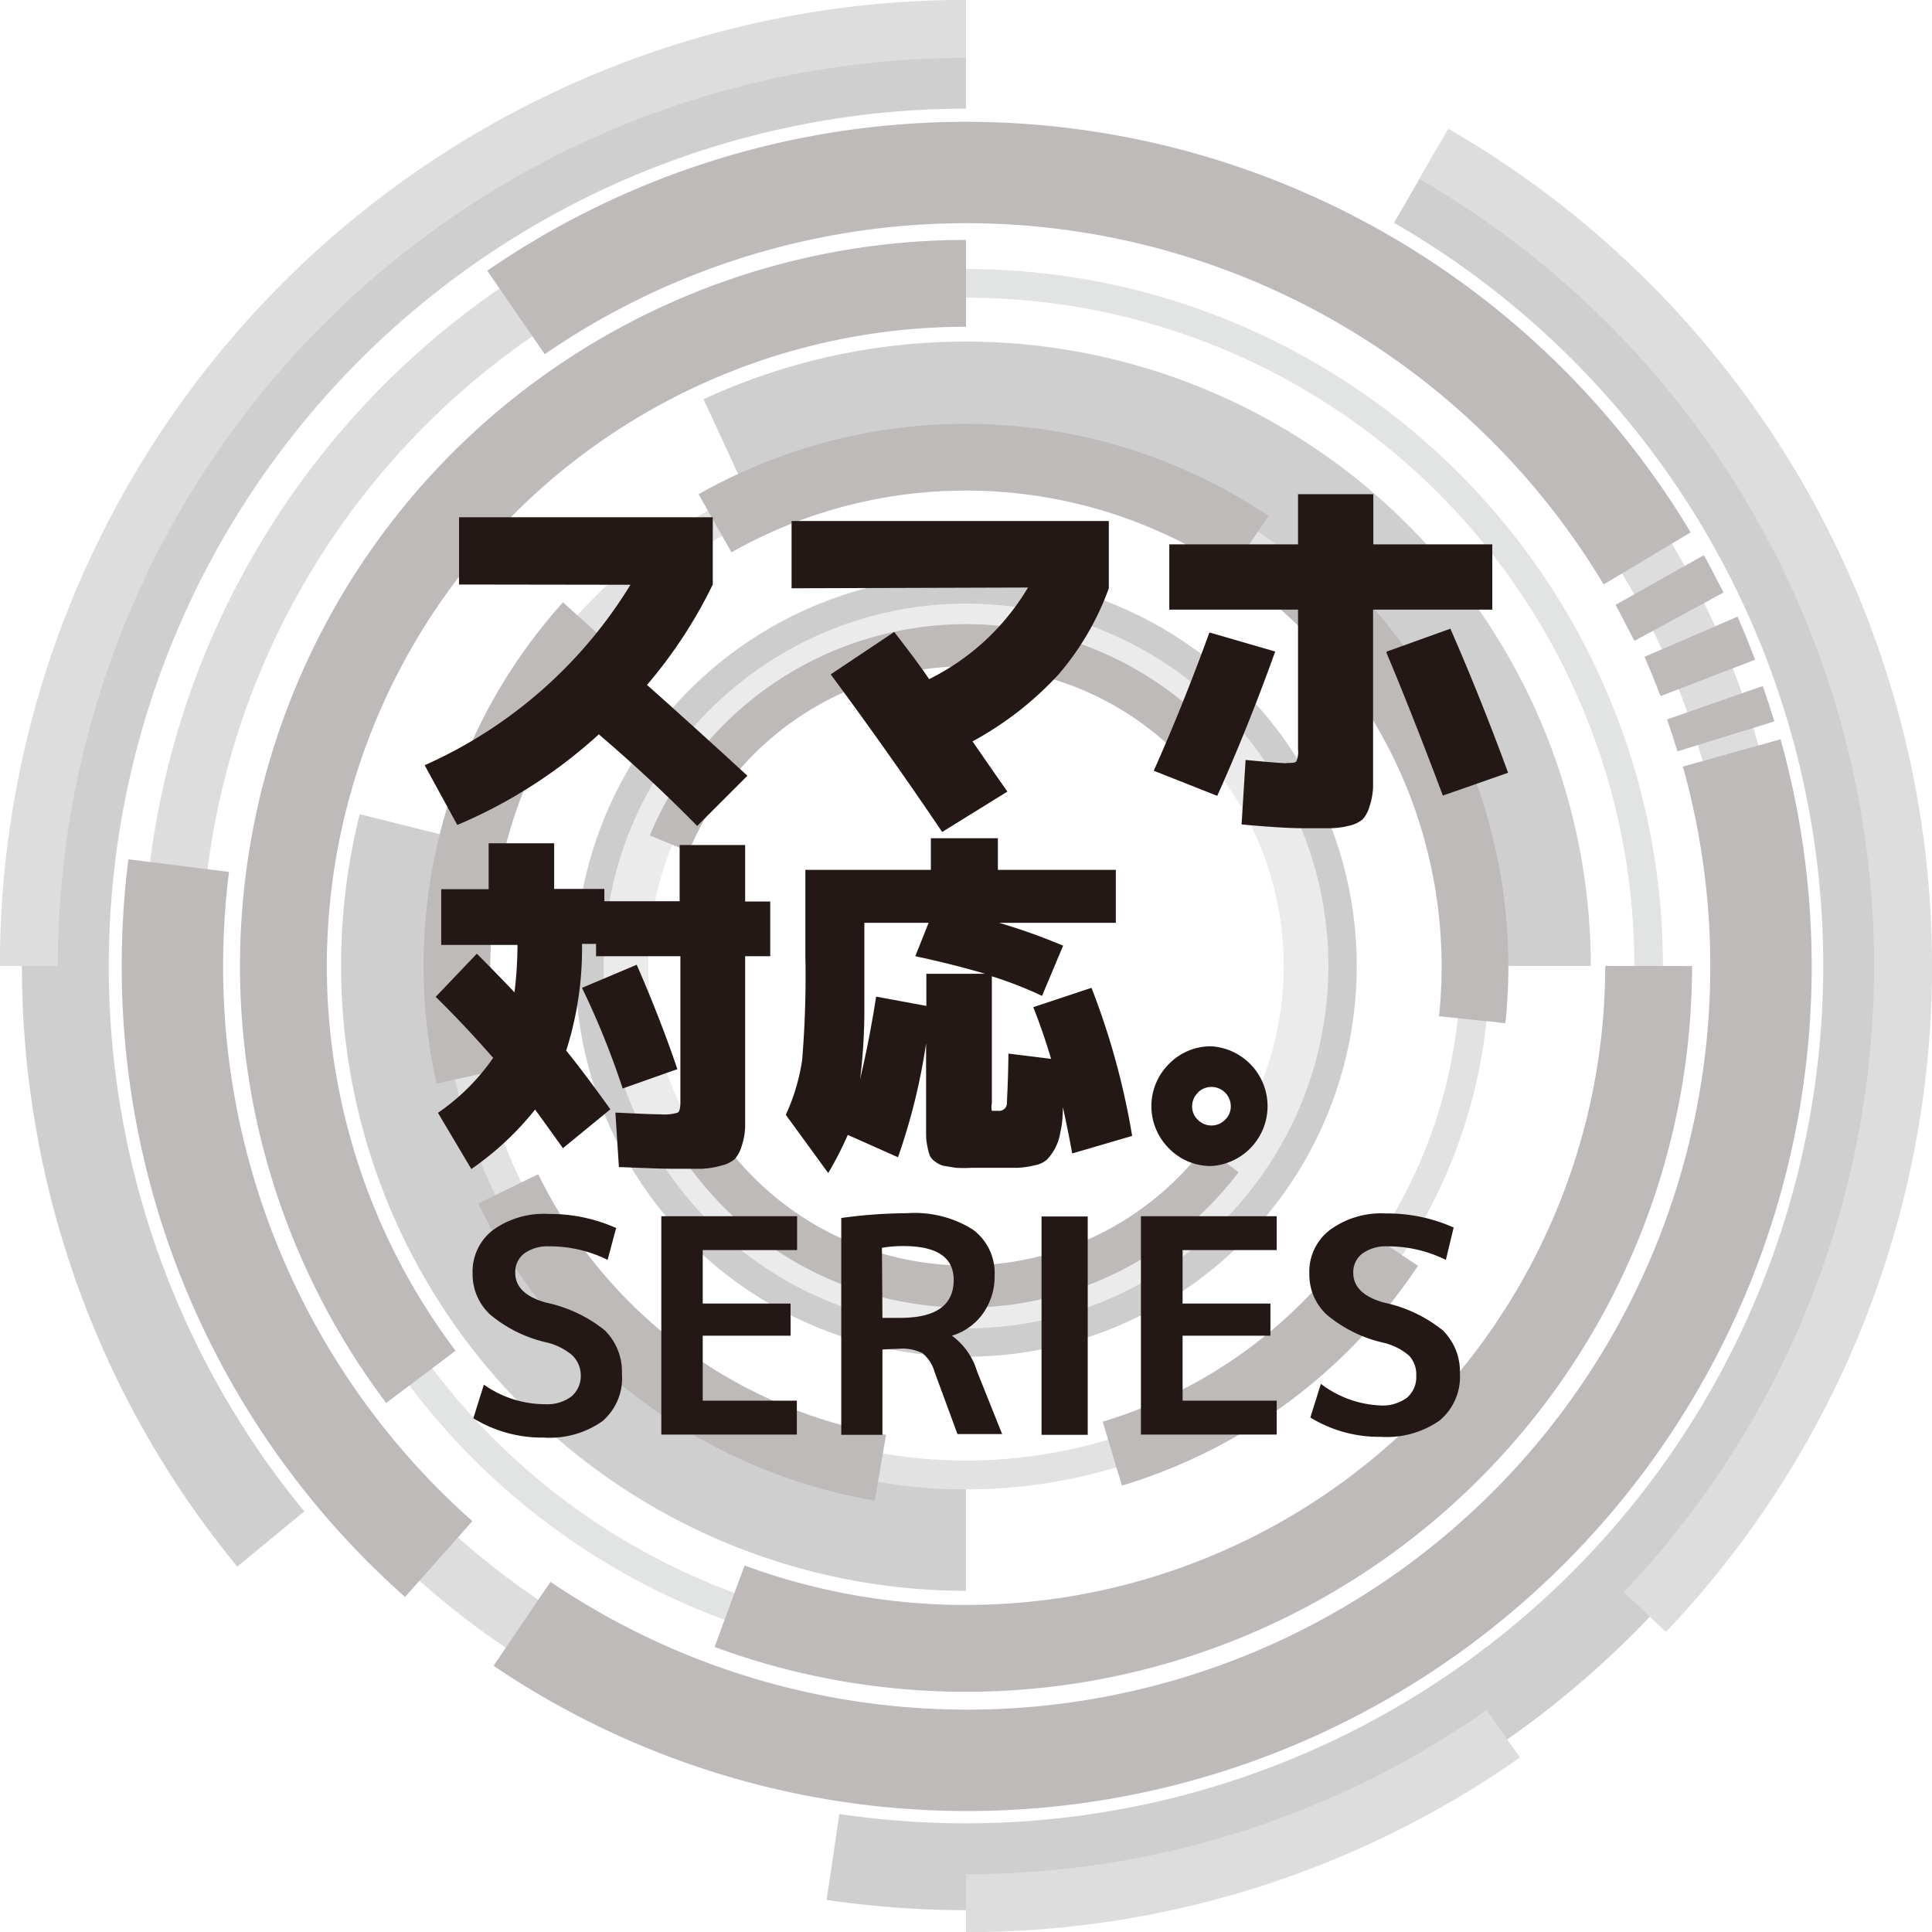 <svg xmlns="http://www.w3.org/2000/svg" viewBox="0 0 76.98 76.98"><defs><style>.a{opacity:0.3;}.b,.c,.d,.e,.f,.g,.h,.i,.j,.k,.l{fill:none;stroke-miterlimit:10;}.b,.d{stroke:#615f5f;}.b,.k{stroke-width:3.46px;}.c{stroke:#8d8d8e;stroke-width:2.31px;}.d{stroke-width:4.61px;}.e,.i,.k,.l{stroke:#231815;}.e{stroke-width:4.04px;}.f{stroke:#595757;stroke-width:1.92px;}.g{stroke:#bbbcbc;stroke-width:1.78px;}.h{stroke:#9d9d9e;stroke-width:1.15px;}.i{stroke-width:2.66px;}.j{stroke:#9fa0a0;stroke-width:1.14px;}.l{stroke-width:1.68px;}.m{fill:#231815;}</style></defs><title>i-48b</title><g class="a"><path class="b" d="M10.79,61.32A35.9,35.9,0,0,1,38.49,2.6"/><path class="b" d="M56.41,7.38a35.9,35.9,0,0,1-17.92,67,36.31,36.31,0,0,1-5.3-.39"/><circle class="c" cx="38.49" cy="38.49" r="31.62"/><path class="c" d="M1.15,38.49A37.34,37.34,0,0,1,38.49,1.15"/><path class="c" d="M59.9,69.08a37.17,37.17,0,0,1-21.41,6.75"/><path class="c" d="M57.13,6.13a37.35,37.35,0,0,1,8.41,58.1"/><path class="d" d="M38.49,61.08A22.6,22.6,0,0,1,16.57,33"/><path class="d" d="M29,18A22.6,22.6,0,0,1,61.08,38.49"/><path class="e" d="M20.56,12.45a31.63,31.63,0,0,1,45.07,9.8"/><path class="e" d="M17.48,62.12A31.54,31.54,0,0,1,6.87,38.49a32.13,32.13,0,0,1,.25-4"/><path class="e" d="M69,30A31.63,31.63,0,0,1,20.8,64.7"/><path class="e" d="M68.33,28q.23.66.44,1.34"/><path class="e" d="M67.38,25.37q.35.81.67,1.64"/><path class="e" d="M66.13,23.11c.27.48.52,1,.77,1.46"/><circle class="f" cx="38.49" cy="38.49" r="14.61"/><circle class="g" cx="38.49" cy="38.49" r="13.55"/><circle class="h" cx="38.49" cy="38.49" r="20.28"/><path class="i" d="M18.69,42.89a20.33,20.33,0,0,1,4.73-18"/><path class="i" d="M35.08,58.48A20.31,20.31,0,0,1,20.25,47.37"/><path class="i" d="M55.39,49.7a20.31,20.31,0,0,1-11.07,8.22"/><path class="i" d="M51.9,23.28a20.32,20.32,0,0,1,6.76,17.35"/><path class="i" d="M28.49,20.85a20.3,20.3,0,0,1,21.31.81"/><circle class="j" cx="38.49" cy="38.49" r="27.2"/><path class="k" d="M16.77,54.86A27.2,27.2,0,0,1,38.49,11.29"/><path class="k" d="M65.69,38.49A27.21,27.21,0,0,1,29.07,64"/><path class="l" d="M48.68,46.2a12.79,12.79,0,0,1-21.51-1.77"/><path class="l" d="M26.67,33.61A12.79,12.79,0,0,1,47.9,29.84"/></g><path class="m" d="M18.29,23.29V20.61H28.4v2.68a18.79,18.79,0,0,1-2.62,4q2,1.78,4,3.62l-2,2Q25.9,31,23.86,29.26a19.75,19.75,0,0,1-5.64,3.61l-1.3-2.38a18.34,18.34,0,0,0,8.2-7.19Z"/><path class="m" d="M31.54,23.44V20.76H44.18v2.68a11,11,0,0,1-2,3.43,13.2,13.2,0,0,1-3.43,2.67q1,1.45,1.39,2l-2.6,1.61q-2.09-3.1-4.44-6.28l2.53-1.69q1,1.29,1.39,1.88a9.45,9.45,0,0,0,3.94-3.65Z"/><path class="m" d="M48.19,25.2l2.62.76Q49.72,29,48.5,31.71l-2.53-1Q47.1,28.19,48.19,25.2Zm3.07,5.2c.23,0,.36,0,.4-.08a.94.94,0,0,0,.06-.45V24.29H46.59v-2.6h5.13v-2h3v2h4.74v2.6H54.71v6q0,.69,0,1.08a2.87,2.87,0,0,1-.14.76,1.32,1.32,0,0,1-.27.51,1.2,1.2,0,0,1-.5.25A3.32,3.32,0,0,1,53,33l-1.08,0q-.81,0-2.45-.15l.16-2.57Q51,30.41,51.26,30.41Zm4-4.44,2.53-.91q1.19,2.72,2.3,5.74l-2.6.91Q56.27,28.45,55.24,26Z"/><path class="m" d="M17.36,39.72,19,38q.82.82,1.5,1.54a16.25,16.25,0,0,0,.12-1.89H17.58V35.43h1.89V33.6h2.61v1.82h2v.49h3V33.67h2.61v2.25h1V38.1h-1v5.69q0,.71,0,1.12a2.74,2.74,0,0,1-.14.76,1.37,1.37,0,0,1-.27.51,1.26,1.26,0,0,1-.53.26,3.45,3.45,0,0,1-.78.13l-1.13,0q-.49,0-2.18-.07l-.14-2.17q1.4.07,1.82.07a1.72,1.72,0,0,0,.67-.07q.1-.07.1-.42V38.1H23.75v-.49h-.56a13.35,13.35,0,0,1-.63,4.25q.73.9,1.76,2.34l-1.89,1.55q-.8-1.12-1.11-1.54a11.83,11.83,0,0,1-2.54,2.37l-1.33-2.24a8.52,8.52,0,0,0,2.2-2.19Q18.43,40.76,17.36,39.72Zm5.83-.36,2.18-.92q.95,2.18,1.62,4.16l-2.18.77A32.68,32.68,0,0,0,23.19,39.36Z"/><path class="m" d="M41.17,40.13l2.32-.77a29.57,29.57,0,0,1,1.62,5.9l-2.39.7c-.09-.53-.22-1.15-.37-1.85q0,.59-.1,1a2,2,0,0,1-.22.66,2.07,2.07,0,0,1-.31.43,1,1,0,0,1-.49.23,3.49,3.49,0,0,1-.67.1H38.74a5.6,5.6,0,0,1-.66,0l-.49-.08a.9.9,0,0,1-.32-.16.61.61,0,0,1-.22-.24,2.21,2.21,0,0,1-.1-.38,2.36,2.36,0,0,1-.05-.48V41.57a24.42,24.42,0,0,1-1.12,4.54l-2-.89A14,14,0,0,1,33,46.74l-1.69-2.32a8,8,0,0,0,.65-2.17,40.47,40.47,0,0,0,.13-4.16V34.66h5V33.4h2.67v1.26h4.7v2.11H39.81a23.93,23.93,0,0,1,2.55.91l-.84,2a15.79,15.79,0,0,0-2-.78v5.06a.69.69,0,0,0,0,.3s.11,0,.25,0a.31.31,0,0,0,.35-.28c0-.19.05-.84.06-2l1.7.21Q41.56,41.11,41.17,40.13ZM39.25,38.8q-1.28-.38-2.78-.7L37,36.77H34.44v3.36A22.47,22.47,0,0,1,34.27,43q.37-1.56.64-3.29l2,.37V38.8Z"/><path class="m" d="M46.58,45.76a2.37,2.37,0,0,1,0-3.37,2.32,2.32,0,0,1,1.69-.7,2.39,2.39,0,0,1,0,4.77A2.32,2.32,0,0,1,46.58,45.76Zm1.15-2.22a.74.74,0,0,0-.23.54.72.72,0,0,0,.23.54.76.76,0,0,0,1.08,0,.72.72,0,0,0,.23-.54.77.77,0,0,0-1.32-.54Z"/><path class="m" d="M24.21,50.2a5.18,5.18,0,0,0-2.33-.54,1.59,1.59,0,0,0-1,.29.93.93,0,0,0-.35.76q0,.85,1.22,1.19A5.57,5.57,0,0,1,24.09,53a2.31,2.31,0,0,1,.69,1.73A2.26,2.26,0,0,1,24,56.63a3.66,3.66,0,0,1-2.34.65,5.23,5.23,0,0,1-2.8-.77l.42-1.34a4.22,4.22,0,0,0,2.42.78,1.62,1.62,0,0,0,1.07-.31,1.07,1.07,0,0,0,.37-.87A1.11,1.11,0,0,0,22.8,54a2.47,2.47,0,0,0-1.06-.52,5.33,5.33,0,0,1-2.22-1.11,2.19,2.19,0,0,1-.69-1.63,2.09,2.09,0,0,1,.8-1.72,3.45,3.45,0,0,1,2.22-.65,6.46,6.46,0,0,1,2.7.56Z"/><path class="m" d="M28,49.81v2.13h3.5v1.28H28v2.59h3.75v1.35H26.35v-8.7h5.41v1.35Z"/><path class="m" d="M35.16,53.77v3.4H33.52V48.53a19.63,19.63,0,0,1,2.62-.19,4.35,4.35,0,0,1,2.62.65,2.15,2.15,0,0,1,.87,1.83,2.54,2.54,0,0,1-.46,1.51,2.34,2.34,0,0,1-1.24.89v0a2.73,2.73,0,0,1,1,1.42l1,2.5H38.15l-.91-2.47a1.51,1.51,0,0,0-.48-.75,1.8,1.8,0,0,0-.94-.18Zm0-1.26h.71Q38,52.51,38,51q0-1.35-2-1.35a4.67,4.67,0,0,0-.86.07Z"/><path class="m" d="M41.5,57.17v-8.7h1.84v8.7Z"/><path class="m" d="M47.12,49.81v2.13h3.5v1.28h-3.5v2.59h3.75v1.35H45.46v-8.7h5.41v1.35Z"/><path class="m" d="M57.61,50.2a5.19,5.19,0,0,0-2.33-.54,1.59,1.59,0,0,0-1,.29.93.93,0,0,0-.36.76q0,.85,1.22,1.19A5.59,5.59,0,0,1,57.48,53a2.31,2.31,0,0,1,.69,1.73,2.27,2.27,0,0,1-.81,1.87,3.67,3.67,0,0,1-2.34.65,5.23,5.23,0,0,1-2.81-.77l.42-1.34A4.21,4.21,0,0,0,55,56a1.62,1.62,0,0,0,1.06-.31,1.07,1.07,0,0,0,.37-.87,1.1,1.1,0,0,0-.29-.81,2.47,2.47,0,0,0-1.06-.52,5.33,5.33,0,0,1-2.22-1.11,2.18,2.18,0,0,1-.69-1.63A2.09,2.09,0,0,1,53,49a3.45,3.45,0,0,1,2.22-.65,6.47,6.47,0,0,1,2.7.56Z"/></svg>